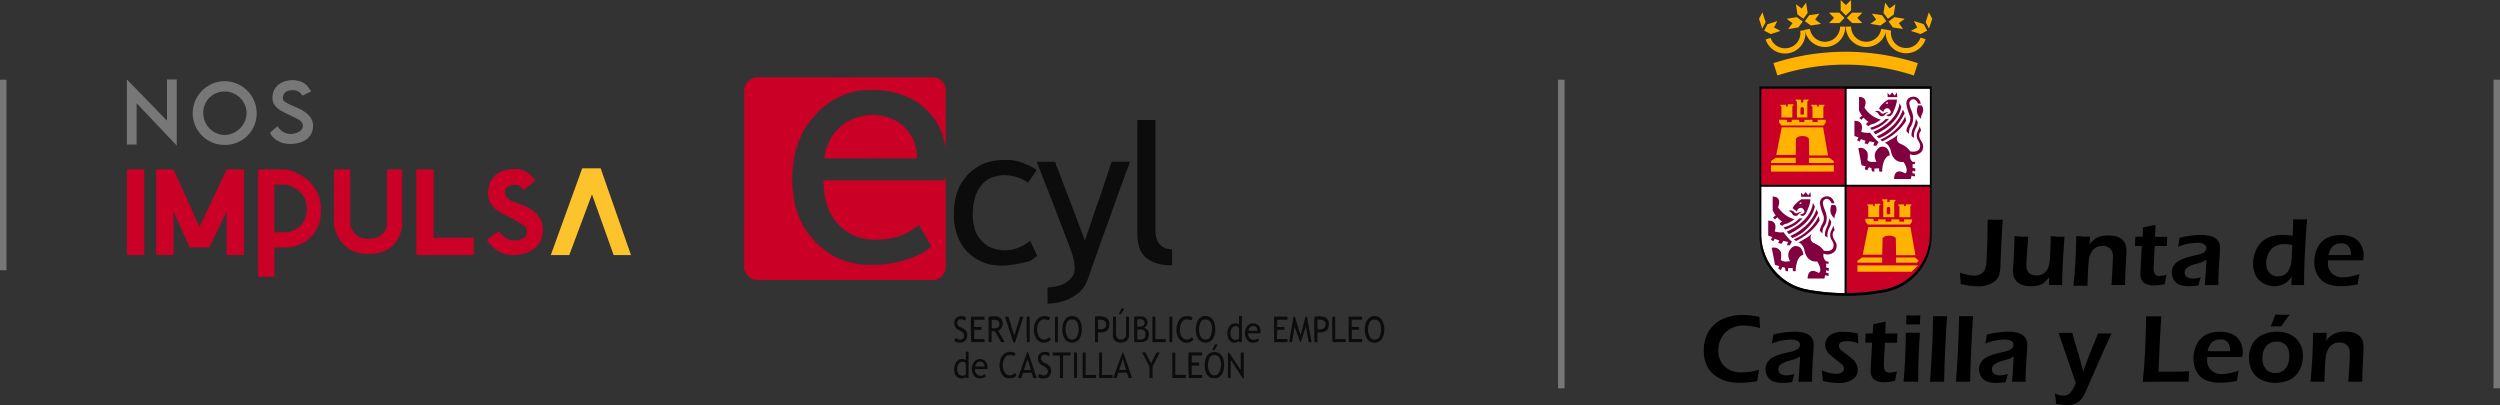 <svg id="Capa_1" data-name="Capa 1" xmlns="http://www.w3.org/2000/svg" viewBox="0 0 1154.5 187.11"><rect x="0" y="0" width="1154.5" height="187.11" fill="#333333" stroke="none"/><defs><style>.cls-1{fill:#ca0026;}.cls-2{fill:#fff;}.cls-3{fill:#81003f;}.cls-4{fill:#ffb300;}.cls-5{fill:#777;}.cls-6{fill:#fdc32d;}.cls-7{fill:none;stroke:#777;stroke-miterlimit:10;stroke-width:3px;}.cls-8{fill:#0d0c0c;}</style></defs><title>logos-sub-jcyl</title><rect class="cls-1" x="813.34" y="40.96" width="38.55" height="44.4"/><rect class="cls-2" x="852.69" y="40.96" width="38.55" height="44.4"/><path class="cls-1" d="M526.2,42.68V91.8a93.28,93.28,0,0,0,17.31-1.67,25.81,25.81,0,0,0,21-25.37V42.68" transform="translate(326.76 43.48)"/><path class="cls-2" d="M525.13,91.86V42.68H486.58V64.77a26,26,0,0,0,21.05,25.44,99.24,99.24,0,0,0,17.5,1.68" transform="translate(326.76 43.48)"/><path class="cls-3" d="M499.06,77.21h0a7.48,7.48,0,0,0,.85-.08s-2-3,.16-5.53c0,0,1.54-2.68,4.54-.77A5.49,5.49,0,0,1,506,74.24s-1.76.07-2.79,3a15.54,15.54,0,0,0-.72,4.52h-1.2a3.54,3.54,0,0,1-.18-1.54,7,7,0,0,1-2.05.08s-.35,1.14.05,1.54l-1.27-.19a4.34,4.34,0,0,1-.24-1.54,2.26,2.26,0,0,1-1.15-.32,2.77,2.77,0,0,0-.69,1.46l-1.27-.58s.16-1,.5-1.28a9.38,9.38,0,0,1-2.07-.61l-.27-1.49L491.43,71a3.42,3.42,0,0,1,4.28,2.18,10.81,10.81,0,0,1-.08,3.22s.16.77,2.1.93a12.33,12.33,0,0,1,1.33-.11" transform="translate(326.76 43.48)"/><path class="cls-3" d="M498.57,69.32a2.61,2.61,0,0,1,.51-1.07,13.54,13.54,0,0,1-2.24-.53l-.95,1.41-1.47-.42.51-1.15-2.18-.77-.56,1.14L491,67.24l.72-1.22-1.92-.69V58.42s3.46-.32,3.35,3a7.89,7.89,0,0,1-.34,2s2.92.77,4,.27c0,0,2.74,3.72,4,4.41a6.31,6.31,0,0,0-.8,1.28c-.05.1-.1.24-.16.4h-1.35a2.35,2.35,0,0,0,.13-.48" transform="translate(326.76 43.48)"/><path class="cls-3" d="M500.28,61.48a17.18,17.18,0,0,1-2.58,1.06l-.8-1s4.92-1.33,7.15-4.07l1.6-.19a15,15,0,0,1-5.37,4.23" transform="translate(326.76 43.48)"/><path class="cls-3" d="M504.67,61.48c2.76-2.07,5.76-5.27,6.67-9.55l-.91-1.8s-.1,6.32-8.29,11.35a29.35,29.35,0,0,1-3.78,2l1,1.14a30.16,30.16,0,0,0,5.27-3.11" transform="translate(326.76 43.48)"/><path class="cls-3" d="M506.29,61.48h0a24.76,24.76,0,0,1-6.28,4l.93,1a19.6,19.6,0,0,0,7.31-4.92,24.84,24.84,0,0,0,4.6-6.7l-.77-1.65s-1.11,4.31-5.79,8.35" transform="translate(326.76 43.48)"/><path class="cls-3" d="M509.61,61.48a23.16,23.16,0,0,1-8,5.58l1,.77a28.06,28.06,0,0,0,8.61-6.35,20.22,20.22,0,0,0,2.34-3.16l-.42-2.08a19.58,19.58,0,0,1-3.54,5.24" transform="translate(326.76 43.48)"/><path class="cls-3" d="M516.82,56.85c-.22-2.5-1.25-4-1.47-5.05-.1-.46-.58-1.79-.05-2.56,1-1.41,2.69-1.27,3.78,1.15h1.27s-.48-3.11-3.32-3.22c0,0-3.51-.08-3.35,3.46a27.48,27.48,0,0,0,1.41,4.89,4.5,4.5,0,0,1-.11,4,16,16,0,0,0-.9,1.83,4.48,4.48,0,0,0-.4,1.79l1.22,1.22a5.69,5.69,0,0,1,.51-3,6.7,6.7,0,0,0,1.41-4.54" transform="translate(326.76 43.48)"/><path class="cls-3" d="M517.29,66.26,516,65.41a7,7,0,0,1,.72-3.64,2.54,2.54,0,0,1,.1-.32,10.24,10.24,0,0,0,1.07-4.09l1,1.46a5.33,5.33,0,0,1-.74,2.66c-.59,1-1.36,3.43-.83,4.78" transform="translate(326.76 43.48)"/><path class="cls-3" d="M517.1,77.29h0a4.3,4.3,0,0,0,.59,0v1a3.09,3.09,0,0,1-1.15-.08,13.1,13.1,0,0,1,0,1.83,11.32,11.32,0,0,0,1.28.27l-.08,1.35a3.8,3.8,0,0,1-1.2-.42l-.08,1.14a2.62,2.62,0,0,0,1.15.24l.08,1.3s-1.23-.08-1.54-.42l-.43,1.65H508s-.19-5.72,5.16-2.58c0,0,2-.85-.72-5.27l-.82,0c-2.42-.08-4.42-1.73-5.08-5.19a6.5,6.5,0,0,0-1.33-2.71,3.3,3.3,0,0,0-1.46-.93s5-2.5,6.16-4.07c0,0-1.59,2.58.59,4.18a18,18,0,0,1,1.65.82,8.19,8.19,0,0,1,3.32,2.9s4.79,1.09,4.52-2.9a5.45,5.45,0,0,0-1-2.21,4.37,4.37,0,0,1-.08-4.2s.4-.77.69-1.51a4.63,4.63,0,0,0,.19-.91l.29.91.4,1.27a2.94,2.94,0,0,0-.83,2.82C519.89,67,521,68,521.36,69.4a4.56,4.56,0,0,1-.56,2.89,4.63,4.63,0,0,1-5.45,1.36,3.56,3.56,0,0,0,1.14,3.46c-.08,0,.27.13.61.18" transform="translate(326.76 43.48)"/><path class="cls-3" d="M519,51.18l1.54,0s1.84,1.28,0,4.84a2.42,2.42,0,0,0,0,1.36s-3.25-1.89-1.52-6.23" transform="translate(326.76 43.48)"/><path class="cls-3" d="M501.92,57.78s-2.66,2-4.25,2.18a3.27,3.27,0,0,0-1.36.85l-1.14-.69a1.33,1.33,0,0,1,1.14-1.22s-2-1.41-2.15-2a1.91,1.91,0,0,0-1.14,1l-1-.85a3.68,3.68,0,0,1,1.27-1,9.9,9.9,0,0,1-1.43-2.5V47.33s4.54-.45,2.47,4.92a13.56,13.56,0,0,0,7.55,5.53" transform="translate(326.76 43.48)"/><path class="cls-3" d="M505.41,54.43s-.19-.45-2,.43c0,0-.59.58-1.55-.27a2,2,0,0,0-2.73-.61,2.41,2.41,0,0,1,1.72,1.22,1.72,1.72,0,0,0,2.66.62s1-1.31,1.89-1.39" transform="translate(326.76 43.48)"/><path class="cls-3" d="M505.19,50.65h-1.14l1.17-1.09c-.08.06-.37.43-.08,1.09m4.1-2.12h-4.1s-3.19,1.91-4.09,4.17l2.07,1.54a1.78,1.78,0,0,1,2.32-1.65s3.05,2.24-1,3c0,0,1.52,1.81,2.9-.69C507.27,54.93,509.45,50.71,509.24,48.53Z" transform="translate(326.76 43.48)"/><polyline class="cls-3" points="831.77 90.89 831.7 88.93 832.73 90.02 833.88 88.71 835.04 90.2 836.06 88.71 836.24 90.89"/><path class="cls-3" d="M539,31.24h0c.26,0,.53,0,.85,0,0,0-2-3,.19-5.53,0,0,1.54-2.71,4.54-.77a5.36,5.36,0,0,1,1.36,3.35s-1.78.08-2.79,3a13.67,13.67,0,0,0-.72,4.52H541.2A3.66,3.66,0,0,1,541,34.2a7.22,7.22,0,0,1-2.08.08s-.32,1.14.08,1.54l-1.27-.19a5.09,5.09,0,0,1-.27-1.54,1.91,1.91,0,0,1-1.09-.35,2.73,2.73,0,0,0-.72,1.49l-1.27-.58a3.15,3.15,0,0,1,.5-1.31,9,9,0,0,1-2-.58l-.26-1.49-1.2-6.3a3.43,3.43,0,0,1,4.26,2.18,10.47,10.47,0,0,1-.06,3.22s.16.79,2.1.93c.4-.06.83,0,1.28-.06" transform="translate(326.76 43.48)"/><path class="cls-3" d="M538.45,23.33a2.7,2.7,0,0,1,.48-1.07,14.55,14.55,0,0,1-2.23-.5l-1,1.35-1.46-.42.5-1.14-2.15-.78L532,21.92l-1.19-.69.72-1.23-1.92-.69,0-7s3.57-.33,3.49,3.13v.06a7.61,7.61,0,0,1-.35,1.94s3,.77,4,.27c0,0,2.77,3.72,4.06,4.41a6.09,6.09,0,0,0-.78,1.28v0c0,.11-.11.27-.16.4H538.4s.06-.19.11-.4" transform="translate(326.76 43.48)"/><path class="cls-3" d="M540.24,15.46a16.33,16.33,0,0,1-2.61,1.06l-.77-1s4.92-1.3,7.1-4l1.65-.18a16.69,16.69,0,0,1-5.37,4.2" transform="translate(326.76 43.48)"/><path class="cls-3" d="M544.63,15.46c2.73-2.08,5.76-5.27,6.64-9.55l-.85-1.8s-.11,6.3-8.32,11.35a27.23,27.23,0,0,1-3.75,1.94l1,1.14a33.26,33.26,0,0,0,5.27-3.08" transform="translate(326.76 43.48)"/><path class="cls-3" d="M546.25,15.46h0a25.46,25.46,0,0,1-6.3,4l.95.93a19.57,19.57,0,0,0,7.31-4.89,25.4,25.4,0,0,0,4.6-6.7L552,7.11a18.21,18.21,0,0,1-5.77,8.35" transform="translate(326.76 43.48)"/><path class="cls-3" d="M549.54,15.46a23.13,23.13,0,0,1-8,5.55l1,.78a28,28,0,0,0,8.61-6.36,20.37,20.37,0,0,0,2.34-3.16l-.43-2.08a17.36,17.36,0,0,1-3.51,5.27" transform="translate(326.76 43.48)"/><path class="cls-3" d="M556.78,10.88c-.22-2.53-1.25-4-1.49-5.05-.08-.45-.59-1.78-.06-2.58C556.24,1.89,558,2,559,4.39h1.27s-.5-3.08-3.32-3.22c0,0-3.54-.07-3.35,3.46a26.29,26.29,0,0,0,1.41,4.89,4.5,4.5,0,0,1-.11,4s-.5.86-.93,1.84a4.51,4.51,0,0,0-.35,1.78l1.2,1.22a5.92,5.92,0,0,1,.53-3,7.3,7.3,0,0,0,1.39-4.52" transform="translate(326.76 43.48)"/><path class="cls-3" d="M557.25,20.24,556,19.39a7.31,7.31,0,0,1,.69-3.67l.16-.29c.32-.77,1.2-2.84,1.06-4.09l.93,1.49a5.15,5.15,0,0,1-.72,2.65c-.61,1-1.38,3.41-.85,4.76" transform="translate(326.76 43.48)"/><path class="cls-3" d="M557,31.22h0a1.86,1.86,0,0,0,.56,0v1.08a2.75,2.75,0,0,1-1.09-.08,12.88,12.88,0,0,1,0,1.81,11.06,11.06,0,0,0,1.27.27l-.08,1.41a3.61,3.61,0,0,1-1.19-.43l-.08,1.15a2.41,2.41,0,0,0,1.14.26l.05,1.28s-1.19-.08-1.51-.43l-.43,1.65h-7.72s-.19-5.72,5.13-2.58c0,0,2-.85-.69-5.26a5.74,5.74,0,0,1-.83,0c-2.43-.08-4.46-1.7-5.1-5.18a6.43,6.43,0,0,0-1.37-2.72v0a2.77,2.77,0,0,0-1.47-.93s5.08-2.5,6.23-4c0,0-1.66,2.58.56,4.17a18.54,18.54,0,0,1,1.69.82,8.68,8.68,0,0,1,3.31,2.9s4.84,1.09,4.57-2.9v0a5.22,5.22,0,0,0-1-2.2,4.38,4.38,0,0,1-.08-4.2,13.26,13.26,0,0,0,.66-1.52,3.25,3.25,0,0,0,.22-.9l.26.9.4,1.28a2.94,2.94,0,0,0-.82,2.84c.24,1.33,1.41,2.34,1.7,3.78a4.34,4.34,0,0,1-.53,2.89,4.69,4.69,0,0,1-5.45,1.36,3.62,3.62,0,0,0,1.09,3.46c-.06,0,.26.05.66.1" transform="translate(326.76 43.48)"/><path class="cls-3" d="M558.9,5.19l1.6,0s1.91,1.27,0,4.81a2.3,2.3,0,0,0,0,1.41S557.25,9.5,559,5.19" transform="translate(326.76 43.48)"/><path class="cls-3" d="M541.8,11.76s-2.66,2-4.28,2.16a3.15,3.15,0,0,0-1.33.85l-1.14-.69a1.31,1.31,0,0,1,1.14-1.2s-2-1.41-2.18-2a1.79,1.79,0,0,0-1.09,1l-1-.85a3.53,3.53,0,0,1,1.28-1,10.65,10.65,0,0,1-1.46-2.52V1.31s4.54-.45,2.5,4.92a13.15,13.15,0,0,0,7.52,5.53" transform="translate(326.76 43.48)"/><path class="cls-3" d="M545.32,8.41s-.16-.42-2,.43c0,0-.59.61-1.54-.27A2,2,0,0,0,539.07,8a2.34,2.34,0,0,1,1.7,1.22,1.71,1.71,0,0,0,2.66.58s1-1.3,1.89-1.38" transform="translate(326.76 43.48)"/><path class="cls-3" d="M545.07,4.39h-1.14l1.2-1.09c-.08.06-.35.43,0,1.09m4.12-1.86h-4.1S541.91,4.45,541,6.7l2,1.55a1.78,1.78,0,0,1,2.31-1.65s3.06,2.23-1,3c0,0,1.54,1.81,2.93-.69C547.23,8.94,549.33,4.68,549.2,2.53Z" transform="translate(326.76 43.48)"/><polyline class="cls-3" points="871.74 44.87 871.65 42.88 872.69 43.99 873.78 42.69 874.98 44.18 875.99 42.69 876.2 44.87"/><path class="cls-4" d="M536,56.77h5.05V51.51l.54-.4v-.46H539v1.07h-.8v-.8H535.5v.27l.51.4m3.24,2.25a.81.81,0,0,0-1-.82.83.83,0,0,0-.57.81V55.7h1.59V53.84Zm-4.57,3.73h3.75v1.06h2.12v-.8H544v1.06h2.66V57.83h3.72v1.06h2.13V57.83h3.72v1.05l-1,1.34h-19.5l-1.06-1.41V57.57Zm7.71-9h2.42v1.25l1.06,0v-1h2.66v.49l-.53.39v7.1h-5.06V49.44l-.53-.41v-.5Zm3.75,4.25a.74.74,0,0,0-.8-.77.79.79,0,0,0-.8.77v2.66h1.6Zm4.25,4h5.05V51.58l.53-.4v-.26h-2.66v.8h-.79v-.8l-2.66,0v.47l.53.39Zm3.19-2.53a.77.77,0,0,0-.8-.8.81.81,0,0,0-.8.8V56h1.6Zm-4.73,20.07h8.94l-2.32-13H536l-2.54,12.76h9l.16-7.3c0-.8,1.36-1.47,3.06-1.47s3.06.67,3.06,1.47Zm-15.78,1.07h9.34v2.39H531v-.86Zm24.58,0h-8.86v2.39h9.68l.79-.94Zm-17.9-8.85a1.07,1.07,0,0,0-1.22-1.11,1.1,1.1,0,0,0-.9,1.13V69h2.12Zm13.56.29a1.12,1.12,0,0,0-1.06-1.15,1.17,1.17,0,0,0-1.06,1.15l0,2.44h2.1V66.82ZM556,82l3-2.92H531V82Z" transform="translate(326.76 43.48)"/><path class="cls-4" d="M495.89,10.77h5.05V5.57l.53-.43V4.66h-2.66V5.72H498v-.8h-2.66v.3l.56.4m3.19,2.49a.83.83,0,0,0-.81-.85.85.85,0,0,0-.81.85V10h1.6V8.11Zm-4.28,3.73h3.73V12.9h2.12V11.84h3.46V12.9h2.39V11.84h3.72V12.9h2.4V11.84h3.72v1.29l-1,1.36H495.86l-1-1.44Zm7.66-9.31h2.45V3.86H506V2.53l2.39,0V3l-.53.39v7.34h-4.79V3.43L502.53,3V2.53Zm3.8,4.25a.81.81,0,0,0-1-.78.83.83,0,0,0-.58.8V9.44h1.6V6.78Zm4,4.26h5V5.7l.54-.43V4.92h-2.66v.8h-.8v-.8l-2.66,0v.49l.53.4Zm3.44-2.93a.83.83,0,0,0-.81-.85.86.86,0,0,0-.82.85V10h1.6V8.11Zm-5,20.21h8.7l-2.25-13H496.05l-2.54,12.76h9l.11-7.26c0-.8,1.38-1.47,3-1.47s3,.67,3,1.47Zm-15.51,1.06h9.31v2.4H491.1v-.87Zm24.76,0h-9.33v2.4h11.43v-.89Zm-18.37-8.82a1.13,1.13,0,0,0-1.09-1.15,1.11,1.11,0,0,0-1,1.15V23l2.13,0V20.56Zm13.8,0a1.19,1.19,0,0,0-2.37,0V23h2.39ZM491.1,32.84h29v2.92h-29Z" transform="translate(326.76 43.48)"/><path d="M543.35,90.21h0a96.67,96.67,0,0,1-17.42,1.68V42.68h38.55V64.77a26,26,0,0,1-21.13,25.44M486.58,64.77V42.68h38.55V91.89a93.87,93.87,0,0,1-17.5-1.7A25.91,25.91,0,0,1,486.58,64.77ZM525.13-2.52v44.4H486.58V-2.52Zm39.35,0v44.4H525.93V-2.52Zm-78.7-1.06v69a26.48,26.48,0,0,0,21.45,26,96.44,96.44,0,0,0,18.28,1.73,93.75,93.75,0,0,0,18.23-1.73v0a26.52,26.52,0,0,0,21.54-26.06v-69Z" transform="translate(326.76 43.48)"/><path class="cls-4" d="M525.54-13.63a101,101,0,0,0-31.48,5l-1.84-5.69a108.29,108.29,0,0,1,66.68,0l-1.83,5.69a101.43,101.43,0,0,0-31.53-5" transform="translate(326.76 43.48)"/><path class="cls-4" d="M562.49-25.38a9.4,9.4,0,0,1-9,6.49,9.41,9.41,0,0,1-9.41-9.41,9.09,9.09,0,0,1,.11-1.47l2.34.4a6.4,6.4,0,0,0-.06,1.07,7,7,0,0,0,7,7,7,7,0,0,0,6.67-4.83l2.31.74" transform="translate(326.76 43.48)"/><path class="cls-4" d="M544.38-29.77a9.43,9.43,0,0,1-9.3,8,9.45,9.45,0,0,1-9.44-9.43h2.42v0a7,7,0,0,0,7,7A7,7,0,0,0,542-30.14l2.4.39" transform="translate(326.76 43.48)"/><path class="cls-4" d="M506.71-29.77a9.43,9.43,0,0,0,9.28,8,9.43,9.43,0,0,0,9.43-9.43H523v0a7,7,0,0,1-7,7,7,7,0,0,1-6.94-5.92l-2.34.37" transform="translate(326.76 43.48)"/><path class="cls-4" d="M488.61-25.25a9.38,9.38,0,0,0,8.93,6.48A9.41,9.41,0,0,0,507-28.18a11.91,11.91,0,0,0-.08-1.46h0l-2.34.4a7.68,7.68,0,0,1,.08,1.06,7,7,0,0,1-7,7A7.06,7.06,0,0,1,490.89-26" transform="translate(326.76 43.48)"/><polyline class="cls-4" points="852.87 8.27 855.24 5.86 860.03 5.86 857.68 8.27 860.03 10.65 855.35 10.65"/><polyline class="cls-4" points="890.8 13.21 889.28 10.23 890.74 5.68 892.29 8.66"/><polyline class="cls-4" points="889.95 14.16 888.4 11.19 883.86 9.7 885.4 12.7 882.42 14.27 886.94 15.73"/><polyline class="cls-4" points="871.1 9.78 868.41 11.77 863.71 11.03 866.42 9.03 864.45 6.29 869.16 7.04"/><polyline class="cls-4" points="872.16 9.94 874.85 7.92 879.58 8.69 876.89 10.68 878.83 13.42 874.1 12.65"/><polyline class="cls-4" points="871.82 8.66 869.79 5.95 870.57 1.22 872.56 3.93 875.3 1.96 874.53 6.69"/><polyline class="cls-4" points="852.41 7.17 850.03 4.79 850.03 0 852.41 2.38 854.82 0 854.82 4.8"/><polyline class="cls-4" points="851.79 8.27 849.41 5.86 844.62 5.86 846.98 8.27 844.62 10.65 849.5 10.65"/><polyline class="cls-4" points="813.8 13.21 815.37 10.23 813.91 5.68 812.31 8.66"/><polyline class="cls-4" points="814.71 14.16 816.22 11.19 820.74 9.7 819.25 12.7 822.23 14.27 817.71 15.73"/><polyline class="cls-4" points="833.5 9.78 836.24 11.77 840.95 11.03 838.24 9.03 840.2 6.29 835.5 7.04"/><polyline class="cls-4" points="832.49 9.94 829.75 7.92 825.05 8.69 827.76 10.68 825.79 13.42 830.5 12.65"/><polyline class="cls-4" points="832.81 8.66 834.78 5.95 834.06 1.22 832.04 3.93 829.36 1.96 830.07 6.69"/><path d="M485.6,127.25a52.33,52.33,0,0,0-.85,5.27,49.75,49.75,0,0,1-8.16.77c-4.49,0-8.24-1.06-11.19-3.27-3.59-2.61-5.35-6.49-5.35-11.62a16.81,16.81,0,0,1,2.32-8.91,14.47,14.47,0,0,1,7.44-6.06,21.63,21.63,0,0,1,8.08-1.46,40.85,40.85,0,0,1,7.85.85c.05,1.25.16,3,.29,5.19a31.2,31.2,0,0,0-7.31-1.15,11.79,11.79,0,0,0-9,3.54,11.27,11.27,0,0,0-2.92,8,9.55,9.55,0,0,0,3.4,7.82,11.06,11.06,0,0,0,7.21,2.28,27.53,27.53,0,0,0,8.21-1.25" transform="translate(326.76 43.48)"/><path d="M491.48,115.18c.18-1,.4-2.39.69-4.18a42.12,42.12,0,0,1,9.65-1.3c3,0,5.27.51,6.75,1.49a5,5,0,0,1,2.21,4.47c0,1.19-.08,3.27-.32,6.22-.24,3.35-.4,7-.42,10.93h-6.28c.21-2.08.43-5.48.69-10.16l.08-1.54c-.77.48-1.33.77-1.75,1s-1.54.51-3.33,1a10.75,10.75,0,0,0-3.8,1.68,2.72,2.72,0,0,0-1.14,2.28,2.41,2.41,0,0,0,1,2.05,4.8,4.8,0,0,0,2.82.74,11.78,11.78,0,0,0,3.59-.66c-.3.9-.69,2.15-1.07,3.75a25.84,25.84,0,0,1-4.22.4c-2.9,0-4.95-.59-6.22-1.78a5.49,5.49,0,0,1-1.36-2.05,7.4,7.4,0,0,1-.51-2.58,6,6,0,0,1,3-5.1c1.44-1,4.1-1.92,8-2.74a9.2,9.2,0,0,0,4-1.47,2.48,2.48,0,0,0,.93-1.8,2,2,0,0,0-1-1.84,6.09,6.09,0,0,0-3-.66,22.74,22.74,0,0,0-8.93,1.86" transform="translate(326.76 43.48)"/><path d="M515,132.41c0-.45-.1-1.27-.21-2.55-.08-.77-.18-1.54-.26-2.34a17.85,17.85,0,0,0,6.43,1.6,5.41,5.41,0,0,0,2.82-.62,2,2,0,0,0,1-1.8,3.09,3.09,0,0,0-1.25-2.18c-.19-.16-1.09-.85-2.74-2.16-1.22-1-2.1-1.7-2.66-2.23a6.27,6.27,0,0,1-2-4.47,5.17,5.17,0,0,1,.67-2.55,5.48,5.48,0,0,1,1.75-1.94,10.92,10.92,0,0,1,6-1.41,38.45,38.45,0,0,1,6.65.72l0,.66c.06,1.17.16,2.48.24,4a13.15,13.15,0,0,0-5-1.09c-2.68,0-4,.75-4,2.21a2.75,2.75,0,0,0,1.17,2.07c.29.24,1.17.94,2.58,2,1.2.9,2.07,1.65,2.66,2.15a6.6,6.6,0,0,1,2.31,4.79,5.08,5.08,0,0,1-2.52,4.54,11.34,11.34,0,0,1-6.28,1.57,36.16,36.16,0,0,1-7.26-.93" transform="translate(326.76 43.48)"/><path d="M549.24,127.93c-.21,1-.45,2.21-.73,3.68l-.11.76a23.55,23.55,0,0,1-4.94.66,7.6,7.6,0,0,1-4.83-1.29,5,5,0,0,1-1.52-4c0-.42.08-2.52.31-6.36.16-2.86.27-5,.35-6.61h-3.18c.08-1,.16-2.18.18-3.52l0-.74h3.31c0-1,.16-2.41.23-4.28l1-.21c1.57-.31,3.2-.68,4.75-1-.08,2-.16,3.81-.19,5.51h5.6c-.08,2-.16,3.47-.16,4.26H543.7l-.05,1.23-.21,3.36c-.16,3.21-.24,5.12-.24,5.7a4.82,4.82,0,0,0,.53,2.55,2.51,2.51,0,0,0,2.18,1,17.07,17.07,0,0,0,3.33-.61" transform="translate(326.76 43.48)"/><path d="M553.5,106.38c0-1.64.08-2.79.08-3.45v-.77c1.44,0,2.58.08,3.46.08s1.91,0,3-.08c-.06.4-.08,1.06-.11,2s-.05,1.71-.08,2.18c-1.33,0-2.34,0-3.06,0s-1.83,0-3.32,0m-1.2,26.43c.59-5.55,1-13.09,1.09-22.6h6.53c-.5,6.13-.82,13.64-.85,22.6H552.3Z" transform="translate(326.76 43.48)"/><path d="M564.51,132.81c.32-3.81.59-8.59.91-14.41s.42-11.09.5-15.85c1.6,0,2.71,0,3.4,0s1.71,0,3.09,0c-.29,3.85-.56,8.72-.85,14.54s-.45,11.06-.53,15.72h-6.55" transform="translate(326.76 43.48)"/><path d="M576.53,132.81c.29-3.81.58-8.59.9-14.41s.43-11.09.51-15.85c1.57,0,2.71,0,3.4,0s1.7,0,3.06,0c-.27,3.85-.56,8.72-.83,14.54s-.45,11.06-.53,15.72h-6.6" transform="translate(326.76 43.48)"/><path d="M590.09,115.18c.18-1,.4-2.39.69-4.18a42.15,42.15,0,0,1,9.68-1.3c3,0,5.23.51,6.72,1.49a5,5,0,0,1,2.24,4.47c0,1.19-.11,3.27-.32,6.22-.27,3.35-.43,7-.45,10.93h-6.28c.21-2.08.45-5.48.69-10.16l.08-1.54a16.54,16.54,0,0,1-1.75,1c-.43.19-1.54.51-3.33,1a11,11,0,0,0-3.8,1.68,2.72,2.72,0,0,0-1.14,2.28,2.41,2.41,0,0,0,1,2.05,4.78,4.78,0,0,0,2.82.74,11.78,11.78,0,0,0,3.59-.66c-.3.9-.69,2.15-1.07,3.75a25.64,25.64,0,0,1-4.22.4c-2.85,0-5-.59-6.22-1.78a6,6,0,0,1-1.36-2.05,7.4,7.4,0,0,1-.51-2.58,6,6,0,0,1,3-5.1c1.44-1,4.1-1.92,8-2.74a9.43,9.43,0,0,0,4-1.47,2.53,2.53,0,0,0,.91-1.8,2,2,0,0,0-1-1.84,6,6,0,0,0-3-.66,22.94,22.94,0,0,0-9,1.86" transform="translate(326.76 43.48)"/><path d="M622.79,143c-.24-2.15-.45-3.75-.66-4.78a9.38,9.38,0,0,0,4,1,4.62,4.62,0,0,0,2.1-.45,5.12,5.12,0,0,0,1.6-1.54,16.43,16.43,0,0,0,2-3.86l-.48-1.41c-2.55-7.52-4.83-14.11-6.83-19.86l-.66-1.86h6.4c.32,1.52,1,3.83,2,7.05,1.57,5.21,2.56,8.8,3,10.82.71-2.15,2.1-5.85,4.22-11.11l2.66-6.5h6.25c-.48.91-1.73,3.68-3.75,8.14-2.39,5.32-4.94,11.17-7.71,17.52a27.47,27.47,0,0,1-1.83,3.75,9.88,9.88,0,0,1-1.84,2.05,9.38,9.38,0,0,1-5.85,1.7,23.44,23.44,0,0,1-4.57-.64" transform="translate(326.76 43.48)"/><path d="M662.78,132.86q1.4-13.44,1.51-30.26c1.6,0,2.79,0,3.56,0s1.92,0,3.49,0c-.67,9.6-1,18.11-1.28,25.55,2.29,0,4.15,0,5.58,0,3.54,0,6.41,0,8.59-.16-.16,1.49-.24,2.84-.29,4.09l-.05.7H673.81c-2.9.05-6.54.05-11,.05" transform="translate(326.76 43.48)"/><path d="M692.63,118.71h10.45a9,9,0,0,0-.24-2.39,4,4,0,0,0-4.33-3.06c-3.16,0-5.08,1.84-5.77,5.45m14.33,9c-.21.9-.48,2.45-.82,4.71a39.24,39.24,0,0,1-7.42.85,16.75,16.75,0,0,1-7-1.23,9,9,0,0,1-4.44-4.41,12.5,12.5,0,0,1-1.19-5.56,14.11,14.11,0,0,1,1.75-7c2-3.56,5.5-5.34,10.42-5.34,3.72,0,6.49,1,8.27,3a9.35,9.35,0,0,1,2.29,6.48,10.6,10.6,0,0,1-.22,2.18H692.5c0,.51,0,1,0,1.33a6.21,6.21,0,0,0,1.81,4.71,7.06,7.06,0,0,0,5.16,1.83A27,27,0,0,0,707.07,127.7Z" transform="translate(326.76 43.48)"/><path d="M721.91,107.21c1.35-3.46,2.07-5.27,2.1-5.4,1.3,0,2.34.08,3.21.08s2,0,3.46-.08c-1,1.25-2.34,3.06-4,5.4-.83,0-1.6,0-2.32,0s-1.54,0-2.41,0m2.68,7.07a6,6,0,0,0-5.24,2.53,8.72,8.72,0,0,0-1.35,5,7.39,7.39,0,0,0,1.54,5.1,5.48,5.48,0,0,0,4.28,1.84,5.83,5.83,0,0,0,5.48-3,10,10,0,0,0,1.09-4.92,7.23,7.23,0,0,0-1.52-4.94A6,6,0,0,0,724.59,114.28Zm-.05-4.57c4.06,0,7.26,1.22,9.49,3.67a10.91,10.91,0,0,1,2.66,7.6,14,14,0,0,1-1.33,6c-2.05,4.2-5.93,6.33-11.59,6.33a14.32,14.32,0,0,1-6-1.3,9.41,9.41,0,0,1-4.66-4.42,12.9,12.9,0,0,1-1.32-6,12,12,0,0,1,1.8-6.49,10,10,0,0,1,4.5-4A16,16,0,0,1,724.54,109.71Z" transform="translate(326.76 43.48)"/><path d="M740.2,132.75c.74-7.18,1.17-14.7,1.22-22.54h6.33l-.24,3.77a9.52,9.52,0,0,1,3-3,11.18,11.18,0,0,1,5.77-1.32c5.66,0,8.45,2.39,8.45,7.17,0,.91-.05,2.4-.19,4.52-.26,5.4-.42,9.2-.42,11.44h-6.44c.16-1.84.3-4.23.48-7.16s.22-4.89.22-5.93a5.11,5.11,0,0,0-1-3.45,4.65,4.65,0,0,0-3.8-1.54,5.6,5.6,0,0,0-4.79,2.39,9.51,9.51,0,0,0-1.54,4.47c-.26,2-.48,5.71-.58,11.22H743.6c-.8-.06-2-.06-3.4-.06" transform="translate(326.76 43.48)"/><path d="M578.68,87.69c0-1.72-.21-3.48-.4-5.29a22.13,22.13,0,0,0,6.44,1.41c2.55,0,4.25-.93,5.1-2.74a11.69,11.69,0,0,0,.75-3.35c.1-1.46.26-5,.48-10.82,0-1.86.08-4.84.1-8.9,1.78,0,2.93,0,3.46,0s1.67,0,3.51,0c-.48,6.94-.83,13.82-1.07,20.71a16.57,16.57,0,0,1-.71,5.08,6.08,6.08,0,0,1-2.16,2.81,12.65,12.65,0,0,1-7.71,2.16,48.71,48.71,0,0,1-7.79-1.07" transform="translate(326.76 43.48)"/><path d="M625.36,88.14h-5.85V84.48a15,15,0,0,1-2.68,2.89,10.43,10.43,0,0,1-5.66,1.31c-2.71,0-4.78-.59-6.19-1.78a6.57,6.57,0,0,1-2.16-5.27c0-.66.08-2,.24-4.07.32-5.66.48-9.65.45-12l3.3.27h3.06c-.53,6.86-.83,11.28-.83,13.06q0,4.81,4.66,4.81a5.37,5.37,0,0,0,4.65-2.23,7,7,0,0,0,1.14-2.56,25.34,25.34,0,0,0,.48-4.41q.24-4.07.32-8.94l3.35.27,3,0c-.64,8.19-1.06,15.69-1.11,22.55" transform="translate(326.76 43.48)"/><path d="M630.79,88.09c.77-7.18,1.17-14.71,1.25-22.55a31.57,31.57,0,0,1,3.33.27l3.07,0-.24,3.71a9.94,9.94,0,0,1,2.94-2.94,11.06,11.06,0,0,1,5.7-1.32q8.4,0,8.39,7.1c0,.89-.06,2.36-.19,4.46-.29,5.34-.44,9.09-.44,11.3h-6.31c.16-1.78.29-4.17.45-7.09s.24-4.9.24-5.93a5.11,5.11,0,0,0-1-3.46,4.72,4.72,0,0,0-3.8-1.54,5.59,5.59,0,0,0-4.78,2.34A9.32,9.32,0,0,0,637.84,77c-.27,2-.45,5.72-.59,11.46h-6.57" transform="translate(326.76 43.48)"/><path d="M673.8,83.27c-.21,1-.45,2.18-.74,3.68l-.1.76a22.8,22.8,0,0,1-4.91.6,7.64,7.64,0,0,1-4.86-1.26,5,5,0,0,1-1.52-4c0-.42.1-2.52.31-6.36q.24-4.22.34-6.59h-3.17c.08-1,.16-2.18.18-3.52l0-.73h3.33c.08-1,.19-2.42.24-4.28l1-.21c1.63-.32,3.2-.69,4.75-1-.08,2-.15,3.81-.18,5.52h5.59c-.08,2-.16,3.46-.16,4.25h-5.59l-.08,1.24-.18,3.36c-.18,3.2-.26,5.12-.26,5.69a4.79,4.79,0,0,0,.52,2.55,2.38,2.38,0,0,0,2.18,1,13.15,13.15,0,0,0,3.31-.6" transform="translate(326.76 43.48)"/><path d="M679.1,70.51c.19-1,.4-2.39.69-4.2A44.83,44.83,0,0,1,689.44,65c3,0,5.27.47,6.76,1.48A5,5,0,0,1,698.4,71c0,1.2-.08,3.27-.32,6.22-.24,3.35-.4,7-.42,10.93h-6.28c.22-2.07.43-5.48.69-10.16l.08-1.54a15.45,15.45,0,0,1-1.75,1c-.45.18-1.54.53-3.32,1a10.9,10.9,0,0,0-3.81,1.68,2.72,2.72,0,0,0-1.14,2.28,2.31,2.31,0,0,0,1,2,4.8,4.8,0,0,0,2.82.75,12.5,12.5,0,0,0,3.59-.61c-.29.9-.69,2.15-1.06,3.75a26,26,0,0,1-4.23.39c-2.9,0-5-.58-6.22-1.78a5.5,5.5,0,0,1-1.36-2.07,7.26,7.26,0,0,1-.5-2.58,6,6,0,0,1,3-5.1c1.44-1,4.1-1.92,8-2.77,2.07-.42,3.43-.9,4-1.43a2.52,2.52,0,0,0,.93-1.81,2,2,0,0,0-1-1.84,5.88,5.88,0,0,0-3-.66,22.65,22.65,0,0,0-8.93,1.83" transform="translate(326.76 43.48)"/><path d="M731.8,69.69a13.46,13.46,0,0,0-3.33-.47c-2.92,0-5.16.9-6.64,2.73a7.38,7.38,0,0,0-1.49,2.77,9.33,9.33,0,0,0-.56,3.24,6.6,6.6,0,0,0,1.3,4.26,5,5,0,0,0,4.15,1.91,5.35,5.35,0,0,0,5-3,11.1,11.1,0,0,0,1.14-3.64c.16-1.33.27-3.94.43-7.77m5.45,18.45h-5.88l.21-3.86a15.21,15.21,0,0,1-2.71,2.8,10.13,10.13,0,0,1-12.57-1.39,10.37,10.37,0,0,1-2.56-7.36A14.71,14.71,0,0,1,715.58,71c2.26-4,6.19-6,11.83-6a25.85,25.85,0,0,1,4.6.43c.1-2,.18-4.15.18-6.25,0-.27,0-.74,0-1.33,1.57,0,2.68,0,3.29,0s1.71,0,3.17,0c-.35,4.25-.69,9.41-1,15.42S737.27,84.26,737.25,88.14Z" transform="translate(326.76 43.48)"/><path d="M748.46,74.31h10.43a9.15,9.15,0,0,0-.24-2.41,4.06,4.06,0,0,0-4.34-3c-3.16,0-5,1.81-5.77,5.45m14.28,8.75c-.18.91-.45,2.45-.8,4.71a38.29,38.29,0,0,1-7.44.85,16.87,16.87,0,0,1-6.94-1.22A9.09,9.09,0,0,1,743.2,83a12.59,12.59,0,0,1-1.2-5.55,14.13,14.13,0,0,1,1.76-7.05c2-3.56,5.5-5.34,10.42-5.34,3.72,0,6.49,1,8.27,3a9.37,9.37,0,0,1,2.29,6.49,10.81,10.81,0,0,1-.22,2.18H748.28c0,.5,0,1,0,1.3a6.25,6.25,0,0,0,1.81,4.73,7,7,0,0,0,5.16,1.84A25.43,25.43,0,0,0,762.82,83.06Z" transform="translate(326.76 43.48)"/><path class="cls-5" d="M-192.59,23c-3.37-.05-6.38-1-8.6-3.68a8.38,8.38,0,0,1-.89-1.53l3.5-3A7.24,7.24,0,0,0-197.7,16,6.87,6.87,0,0,0-190.19,18c1.61-.5,3-1.32,3.24-3s-.89-2.7-2.18-3.41c-2.09-1.15-4.28-2.11-6.42-3.18-3.18-1.57-5.81-3.64-5.35-7.63.41-3.56,2.59-5.78,6-6.78,3.9-1.14,8.16-.14,10.23,2.44.49.61,1.58,2.26,1.58,2.26l-4,2s-.32-.45-.71-.93a4.48,4.48,0,0,0-3.49-1.59c-2-.07-4,.35-4.68,2.51-.78,2.32,1.13,3.13,2.74,3.93s3.08,1.32,4.58,2.06c5.26,2.55,7.23,5.74,6.21,10C-183.34,20.56-187.29,23-192.59,23Z" transform="translate(326.76 43.48)"/><path class="cls-1" d="M-90.11,74.32c-4.55-.06-6.83-2-9.34-4a27.59,27.59,0,0,1-2.5-3l5.51-4s1.71,1.87,2.5,2.51a7.92,7.92,0,0,0,7,1.5c2.15-.72,3.14-1.28,3.51-3.51s-1.77-3.55-3.51-4.5c-2.81-1.55-4.63-2.58-7.51-4-4.27-2.12-7.48-5.4-6.86-10.77.55-4.8,2.72-7.9,7.36-9.25,5.25-1.53,9-.5,11,1,.84.63,3.5,3.5,3.5,3.5l-5.51,4.51a15,15,0,0,0-2-2c-1.5-1-6-.17-6.51,2-.5,2,.84,3.92,3,5,2,1,4.48,1.51,6.51,2.5,7.07,3.44,8.87,8.39,7.5,14.1C-77.68,71.11-83,74.37-90.11,74.32Z" transform="translate(326.76 43.48)"/><path class="cls-5" d="M-223.19-6A14.89,14.89,0,0,0-237.77,8.8a14.67,14.67,0,0,0,15,14.64A14.54,14.54,0,0,0-208.23,8.76,14.9,14.9,0,0,0-223.19-6Zm.3,24.89a10.17,10.17,0,0,1-10-10.11,9.75,9.75,0,0,1,10-10A10.13,10.13,0,0,1-212.87,9,10.49,10.49,0,0,1-222.89,18.87Z" transform="translate(326.76 43.48)"/><polygon class="cls-5" points="58.6 36.69 58.6 66.73 63.1 66.73 63.1 47.7 81.63 67.23 81.63 36.69 77.12 36.69 77.12 55.72 58.6 36.69"/><rect class="cls-1" x="58.6" y="78.24" width="8.01" height="39.55"/><polygon class="cls-1" points="72.11 117.8 80.13 117.8 80.13 97.77 87.64 114.29 96.65 114.29 104.66 97.77 104.66 117.8 112.67 117.8 112.67 78.25 104.66 78.25 92.14 104.78 80.13 78.25 72.11 78.25 72.11 117.8"/><path class="cls-1" d="M-194.57,34.77h-13V84.33h7.51V70.81h6s15.52-.48,15.52-17.52C-178.55,37.77-194.57,34.77-194.57,34.77Zm0,29h-5.51v-22h5.51s9.51,2,9.51,11C-185.06,63.33-194.57,63.8-194.57,63.8Z" transform="translate(326.76 43.48)"/><path class="cls-1" d="M-172.54,34.77V60.3s1.5,13.52,16,13.52c15,0,15.52-13.52,15.52-13.52V34.77h-7V60.3s-.5,6.51-8.51,6.51c-7.51,0-8.51-6.51-8.51-6.51V34.77Z" transform="translate(326.76 43.48)"/><polygon class="cls-1" points="192.27 78.25 192.27 117.8 218.81 117.8 218.81 109.79 200.28 109.79 200.28 78.25 192.27 78.25"/><polygon class="cls-6" points="254.35 117.8 262.87 117.8 273.38 89.76 283.39 117.8 291.4 117.8 277.38 77.74 268.87 77.74 254.35 117.8"/><line class="cls-7" x1="1.5" y1="36.81" x2="1.5" y2="124.81"/><line class="cls-7" x1="721" y1="36.81" x2="721" y2="179.31"/><line class="cls-7" x1="1153" y1="36.81" x2="1153" y2="179.31"/><path class="cls-1" d="M16.94-2.7a3.5,3.5,0,0,0,.33-.71,6.1,6.1,0,0,1,5.95-4.4q40.31.06,80.61,0A6.09,6.09,0,0,1,110-1.68c0,8.18,0,16.37,0,24.55v1.4c-.41-1.46-.93-3.07-1.31-4.72a24,24,0,0,0-2.34-5.49,19,19,0,0,0-2.59-3.86,32.57,32.57,0,0,0-2.62-3A32.57,32.57,0,0,0,90.52.57a39.43,39.43,0,0,0-6.74-1.8,48.17,48.17,0,0,0-11.63-.53,28.6,28.6,0,0,0-9,2,38.49,38.49,0,0,0-6.74,3.5,26.69,26.69,0,0,0-4,3.12c-1.32,1.25-2.49,2.64-3.71,4a19.61,19.61,0,0,0-1.6,1.92c-1,1.34-1.92,2.68-2.73,4.1A36.64,36.64,0,0,0,42.47,21c-.51,1.24-.93,2.52-1.36,3.79a38.7,38.7,0,0,0-1.51,7.07,50.86,50.86,0,0,0-.52,7.29c0,2,.23,4.1.41,6.14.1,1.19.26,2.37.47,3.54a39.3,39.3,0,0,0,.93,4,46.62,46.62,0,0,0,1.65,4.6,29.22,29.22,0,0,0,3.66,6.46C47.07,65,48,66.13,48.9,67.2a15.1,15.1,0,0,0,1.75,2c1.33,1.06,2.64,2.15,4,3.23a24.39,24.39,0,0,0,4.64,2.87,31.37,31.37,0,0,0,5.33,2.09,44.43,44.43,0,0,0,7,1.37,4.46,4.46,0,0,0,.63,0c2.51,0,5,.08,7.55-.07A49.82,49.82,0,0,0,88,77.49a53.78,53.78,0,0,0,10.46-3.71,16.44,16.44,0,0,0,4.84-3.54c-1.87-3.24-3.76-6.52-5.68-9.87-.25.18-.46.29-.63.44a23.89,23.89,0,0,1-5,3.29,27,27,0,0,1-7.71,2.57c-1.34.26-2.72.33-4.09.46-.77.07-1.55.12-2.32.12a27.86,27.86,0,0,1-9.32-1.58,21.58,21.58,0,0,1-7.69-5A23.83,23.83,0,0,1,56.71,55a22.83,22.83,0,0,1-1.59-4.14,32,32,0,0,1-1-4.08c-.25-1.52-.34-3.07-.48-4.61-.07-.74-.1-1.48-.16-2.36,3.77,0,7.47,0,11.17,0h44.69l.39-1.7h.17c0,.17,0,.34.06.52q0,20.64,0,41.29a5.9,5.9,0,0,1-6,5.89q-18.95,0-37.88,0c-14.24,0-28.49,0-42.73,0a6.14,6.14,0,0,1-6.1-4.35c0-.13-.21-.21-.33-.31Z" transform="translate(326.76 43.48)"/><path class="cls-8" d="M247.1,131.33a1,1,0,0,0-.09-.24l-4.78-7.49a2,2,0,0,0-.64-.65v8.11h-1.31V119.32c.42-.21.6.08.78.36.69,1,1.38,2,2.05,3.06l2.82,4.27a2.23,2.23,0,0,0,.28.28v-8h1.4V131c0,.12,0,.23,0,.35Z" transform="translate(326.76 43.48)"/><path class="cls-8" d="M116,131.09a3.44,3.44,0,0,1-2-2.69,5.82,5.82,0,0,1,.83-4.64,3.1,3.1,0,0,1,4.1-1.11,1.19,1.19,0,0,0,.33.07v-3.79h1.27v12.13H119.4l-.15-.35-1.33.48A3.86,3.86,0,0,1,116,131.09Zm3.26-4.21c0-.62,0-1.25,0-1.88a1.34,1.34,0,0,0-1.36-1.43,2.15,2.15,0,0,0-2.16,1.31,4.55,4.55,0,0,0-.11,3.82A2.16,2.16,0,0,0,118,130c.89-.17,1.44-.44,1.33-1.44A13.75,13.75,0,0,1,119.3,126.88Z" transform="translate(326.76 43.48)"/><path class="cls-8" d="M174.32,67.3l1-2.83c.46-1.35.92-2.7,1.37-4s.95-2.88,1.43-4.31.88-2.66,1.35-4,1-2.77,1.52-4.18c.78-2.27,1.52-4.56,2.29-6.84.35-1,.72-2.07,1.06-3.11q.9-2.7,1.78-5.41c.16-.48.35-1,.52-1.42H195a12,12,0,0,1-.59,2.08,59.72,59.72,0,0,0-2.28,6.11c-.47,1.29-1,2.56-1.46,3.85-1.28,3.52-2.54,7.06-3.81,10.59-.77,2.16-1.52,4.32-2.31,6.48s-1.69,4.58-2.52,6.88c-1,2.83-2,5.66-3,8.49s-2,5.48-2.93,8.25a23.18,23.18,0,0,1-1.53,3.88,13.36,13.36,0,0,1-4.13,4.61,28.69,28.69,0,0,1-3.59,2.19,22.92,22.92,0,0,1-3.19,1.18,21,21,0,0,1-6.67.88V89.32c1.42-.2,2.84-.34,4.23-.63A12.31,12.31,0,0,0,166.8,86a8.22,8.22,0,0,0,1.64-1.74A6.86,6.86,0,0,0,169.51,80a22.72,22.72,0,0,0-.93-5.41c-.35-1.2-.75-2.36-1.2-3.52-.63-1.64-1.22-3.29-1.84-4.94-.33-.86-.7-1.71-1-2.57-.9-2.33-1.78-4.67-2.68-7-.57-1.5-1.15-3-1.72-4.51L157,44c-.53-1.36-1.09-2.7-1.62-4.06-.91-2.34-1.8-4.67-2.69-7-.21-.55-.4-1.11-.61-1.71h8.36c.19.44.58.79.44,1.36,0,.15.09.34.16.5,1.13,2.38,2,4.87,2.88,7.33.86,2.28,1.75,4.55,2.63,6.83q1.18,3.08,2.36,6.17c.69,1.81,1.37,3.63,2.05,5.44.84,2.23,1.7,4.45,2.53,6.69.22.59.37,1.21.55,1.82Z" transform="translate(326.76 43.48)"/><path class="cls-8" d="M148,40.9A18.58,18.58,0,0,0,139,37.54a14.39,14.39,0,0,0-3.93,0,19.54,19.54,0,0,0-3.88,1,11,11,0,0,0-4.58,3.37A14.18,14.18,0,0,0,123.45,48c-.24,1.11-.54,2.2-.75,3.31a15.05,15.05,0,0,0-.1,1.78c0,.74-.18,1.49-.16,2.23a28.43,28.43,0,0,0,.73,6.11,12.32,12.32,0,0,0,3,5.86,14.38,14.38,0,0,0,3.28,2.85,15,15,0,0,0,5.23,1.74,16.25,16.25,0,0,0,8.37-.82A21,21,0,0,0,148.62,68c.09-.07.2-.12.38-.23l3.28,7a7.84,7.84,0,0,0-1.52,1,7.67,7.67,0,0,1-3.95,1.79c-2.07.55-4.2.88-6.31,1.27a28.25,28.25,0,0,1-7.17.19,19.52,19.52,0,0,1-8.59-2.58,22.19,22.19,0,0,1-6-5,20.64,20.64,0,0,1-3.14-5.49,23.89,23.89,0,0,1-1.27-4.36,19.55,19.55,0,0,1-.57-4.51c.07-1.16,0-2.33,0-3.5a27.75,27.75,0,0,1,.4-3.64,23.76,23.76,0,0,1,1.6-5.93,13.62,13.62,0,0,1,2-3.7c.74-1,1.4-2,2.23-2.9A14,14,0,0,1,122.63,35a22.47,22.47,0,0,1,4.84-2.87,23.55,23.55,0,0,1,6.67-1.6c1.44-.06,2.87-.16,4.3-.17a21.07,21.07,0,0,1,8.58,2,26.79,26.79,0,0,1,2.43,1.13c.86.46,1.67,1,2.55,1.54Z" transform="translate(326.76 43.48)"/><path class="cls-1" d="M54,29.66a18.79,18.79,0,0,1,1.73-6.8c.27-.5.45-1,.7-1.55a15.7,15.7,0,0,1,2.86-4.17,26,26,0,0,1,4.3-3.8A20.85,20.85,0,0,1,68.34,11,30.16,30.16,0,0,1,73,9.87a18.14,18.14,0,0,1,5.09-.15,21.46,21.46,0,0,1,10.78,3.76A19.57,19.57,0,0,1,94,19.06,21,21,0,0,1,96.28,25a19.35,19.35,0,0,1,.41,4.71Z" transform="translate(326.76 43.48)"/><path class="cls-8" d="M198.48,11.94h8.34V62.72a11.48,11.48,0,0,0,.84,4.77,6.52,6.52,0,0,0,4.68,3.9c.69.16,1.4.22,2.16.34V79a19.49,19.49,0,0,1-4.18-.23,20.34,20.34,0,0,1-5-1.42A17,17,0,0,1,203.17,76a8.52,8.52,0,0,1-2.11-2,11.26,11.26,0,0,1-1.95-4.09,27.34,27.34,0,0,1-.64-5.93q0-25.45,0-50.89Z" transform="translate(326.76 43.48)"/><path class="cls-8" d="M271.06,107.43c-.38,2.36-.76,4.71-1.15,7.1h-1.35c.66-3.94,1.31-7.82,2-11.74.46-.23.68,0,.81.42.72,2.41,1.46,4.81,2.19,7.22a1.11,1.11,0,0,0,.38.59c.73-2.74,1.46-5.49,2.21-8.28h.63c.71,3.92,1.43,7.82,2.15,11.78h-1.35c-.41-2.38-.83-4.74-1.25-7.11-.95,2.44-1.57,4.94-2.52,7.36C272.75,112.36,272.09,109.86,271.06,107.43Z" transform="translate(326.76 43.48)"/><path class="cls-8" d="M197,102.68c1.28,0,2.54-.07,3.79,0a2.69,2.69,0,0,1,1.06,5,1.49,1.49,0,0,0-.24.18c.28.14.54.26.79.4a2.45,2.45,0,0,1,1.21,1.5c.72,2.59-.56,4.47-2.83,4.72a33.93,33.93,0,0,1-3.78,0Zm1.44,6v4.46a4.14,4.14,0,0,0,2.34,0,1.64,1.64,0,0,0,1.36-1.37,5.84,5.84,0,0,0,0-1.67,1.54,1.54,0,0,0-1.2-1.3A6.8,6.8,0,0,0,198.41,108.69Zm0-1.19a15.56,15.56,0,0,0,2.3-.28,1.57,1.57,0,0,0,1-1.79A1.44,1.44,0,0,0,200.4,104a4.41,4.41,0,0,0-2,.07Z" transform="translate(326.76 43.48)"/><path class="cls-8" d="M172.81,108.55a7.92,7.92,0,0,1-.75,3.83,4.16,4.16,0,0,1-4.8,2.25,3.72,3.72,0,0,1-2.55-2.08,8.51,8.51,0,0,1-.84-5,6.82,6.82,0,0,1,1.17-3.35,3.85,3.85,0,0,1,4.48-1.58,4.07,4.07,0,0,1,2.51,2.15A7.22,7.22,0,0,1,172.81,108.55Zm-1.39.1a25.51,25.51,0,0,0-.53-2.71,2.66,2.66,0,0,0-2.73-1.92,2.52,2.52,0,0,0-2.41,2,7.78,7.78,0,0,0-.21,4.25,6.62,6.62,0,0,0,.81,2.07,2.12,2.12,0,0,0,2.42.94,2.52,2.52,0,0,0,2-1.75A26.23,26.23,0,0,0,171.42,108.65Z" transform="translate(326.76 43.48)"/><path class="cls-8" d="M234.48,108.6a8.63,8.63,0,0,1-.85,3.9,4.15,4.15,0,0,1-4.69,2.14,3.58,3.58,0,0,1-2.14-1.37,6.16,6.16,0,0,1-1.18-2.87,9.38,9.38,0,0,1,.39-5,5.63,5.63,0,0,1,1.6-2.24,3.85,3.85,0,0,1,3.42-.58,3.91,3.91,0,0,1,2.61,2.15A7.88,7.88,0,0,1,234.48,108.6Zm-1.45,0a8.67,8.67,0,0,0-.66-3,2.64,2.64,0,0,0-2.54-1.55,2.34,2.34,0,0,0-2.32,1.67,9,9,0,0,0-.49,2.17,7,7,0,0,0,.77,4.18,2.42,2.42,0,0,0,3.64.75,2.66,2.66,0,0,0,1.06-1.51C232.72,110.39,232.86,109.47,233,108.57Z" transform="translate(326.76 43.48)"/><path class="cls-8" d="M235,131.15h-2a3.24,3.24,0,0,1-2.14-1.36c-1.77-2.32-1.75-6.78-.06-9.18a4.2,4.2,0,0,1,6.85.45,7.46,7.46,0,0,1,.85,2.91,9.68,9.68,0,0,1-.47,4.34A4,4,0,0,1,235,131.15Zm2.14-6.08a8.31,8.31,0,0,0-.67-3.08,2.64,2.64,0,0,0-2.56-1.49,2.3,2.3,0,0,0-2.26,1.61,8.25,8.25,0,0,0-.51,2.26,7.15,7.15,0,0,0,.79,4.25,2.36,2.36,0,0,0,3.63.68,3.35,3.35,0,0,0,1-1.52A20,20,0,0,0,237.16,125.07Z" transform="translate(326.76 43.48)"/><path class="cls-8" d="M129.78,114.52V102.75a17.32,17.32,0,0,1,3.81-.08,3.12,3.12,0,0,1,2.63,2.47,3.55,3.55,0,0,1-1.39,3.73c-.17.11-.35.2-.61.35l3,5.29h-1.7l-2.8-4.94-1.56-.12v5.07Zm1.44-6.43a5.52,5.52,0,0,0,2.5-.16,1.74,1.74,0,0,0,1.05-1.82,1.5,1.5,0,0,0-.93-1.59,3.92,3.92,0,0,0-2.62-.18Z" transform="translate(326.76 43.48)"/><path class="cls-8" d="M187.24,102.74h1.35a6.15,6.15,0,0,1,0,.65c0,2.34,0,4.68,0,7a4.74,4.74,0,0,0,.1,1.07,2.22,2.22,0,0,0,2.41,1.83,2.17,2.17,0,0,0,2.14-2.22c0-2.43,0-4.86,0-7.29v-1h1.4c0,.13,0,.27,0,.42,0,2.67,0,5.33,0,8a3.3,3.3,0,0,1-2.26,3.33,4.68,4.68,0,0,1-3.09,0,3,3,0,0,1-2.15-2.92C187.18,108.64,187.24,105.71,187.24,102.74Z" transform="translate(326.76 43.48)"/><path class="cls-8" d="M180.31,110.12v4.39h-1.4V102.72a9.89,9.89,0,0,1,4,.08c2.29.59,3,2.28,2.53,4.59a3,3,0,0,1-2.61,2.51C182.06,110.05,181.25,110,180.31,110.12Zm0-1.65a3.67,3.67,0,0,0,2.52-.15,2.09,2.09,0,0,0,1.21-2.12,1.88,1.88,0,0,0-1.32-1.83,5,5,0,0,0-2.41-.17Z" transform="translate(326.76 43.48)"/><path class="cls-8" d="M281.61,110.12v4.4h-1.29c-.18-.58-.24-10.39-.07-11.8a10.07,10.07,0,0,1,3.83,0c2.28.51,3.19,2.13,2.71,4.56a3.06,3.06,0,0,1-2.65,2.58C283.35,110.05,282.54,110,281.61,110.12Zm.05-1.66a3.45,3.45,0,0,0,2.53-.15,2.06,2.06,0,0,0,1.2-2.11,1.88,1.88,0,0,0-1.33-1.83,5,5,0,0,0-2.4-.17Z" transform="translate(326.76 43.48)"/><path class="cls-8" d="M147.65,119c.24.15.35.18.37.24,1.34,3.92,2.66,7.85,4,11.86h-1.62l-.73-2.41h-4l-.78,2.44h-1.61C144.76,127,146.19,123.05,147.65,119Zm-1.54,8.39h3.07a18.25,18.25,0,0,0-1.52-4.9C147.14,124.07,146.64,125.68,146.11,127.35Z" transform="translate(326.76 43.48)"/><path class="cls-8" d="M228.39,119.25v1.41h-4.78v3.28H227v1.41h-3.43v4.3h4.77v1.43h-6.1a114.56,114.56,0,0,1-.1-11.82c1,0,2.05,0,3.08,0S227.27,119.25,228.39,119.25Z" transform="translate(326.76 43.48)"/><path class="cls-8" d="M189.71,128.65l-.78,2.43h-1.6c1.44-4.05,2.82-8.08,4.48-12.05,1.58,4,2.84,8,4.22,12.06h-1.59l-.77-2.44Zm3.55-1.29-1.43-5h-.15l-1.58,5Z" transform="translate(326.76 43.48)"/><path class="cls-8" d="M267.8,102.74c0,.15,0,.26,0,.37v1.07H263v3.35h3.43v1.3H263c0,1.44,0,2.8,0,4.25h4.81v1.44h-6.2V102.74Z" transform="translate(326.76 43.48)"/><path class="cls-8" d="M245.44,106.24v-3.85h1.29v12.14h-1.21l-.12-.41a.91.91,0,0,0-.25.07,3.09,3.09,0,0,1-4.78-1.69,5.57,5.57,0,0,1,.5-5,3.1,3.1,0,0,1,4.33-1.26A.92.92,0,0,0,245.44,106.24Zm0,4.17v-1.8a1.45,1.45,0,0,0-1.82-1.5,2.34,2.34,0,0,0-1.75,1.4,4.57,4.57,0,0,0-.11,3.57,2.27,2.27,0,0,0,2.29,1.41,1.32,1.32,0,0,0,1.39-1.47Z" transform="translate(326.76 43.48)"/><path class="cls-8" d="M296.05,114.53V102.76h6.2v1.4a22.45,22.45,0,0,1-2.33,0h-2.46c0,1.11,0,2.19,0,3.34h3.42v1.3h-3.37v4.27h4.75v1.42Z" transform="translate(326.76 43.48)"/><path class="cls-8" d="M121.67,102.73h6.21v1.44H123.1c0,1.14,0,2.22,0,3.37h3.42v1.32h-3.37v4.24h4.75c0,.31,0,.54,0,.77s0,.41,0,.65h-6.13A117.75,117.75,0,0,1,121.67,102.73Z" transform="translate(326.76 43.48)"/><path class="cls-8" d="M141.76,111.12l2.54-8.37h1.54c-1.3,4-2.57,8-3.85,11.91-.43.15-.73.16-.9-.37-1.22-3.75-2.46-7.5-3.69-11.24a1.82,1.82,0,0,1-.05-.31h1.55l2.64,8.4Z" transform="translate(326.76 43.48)"/><path class="cls-8" d="M224,103.11l-.49,1.35a16.67,16.67,0,0,0-1.78-.41,2.51,2.51,0,0,0-2.68,1.24,6.82,6.82,0,0,0-.78,2,6.59,6.59,0,0,0,.29,4,3,3,0,0,0,2.42,2,2.92,2.92,0,0,0,2.64-1.11l.76,1.2a4.24,4.24,0,0,1-7-1,8.06,8.06,0,0,1,0-7.36,4.51,4.51,0,0,1,1.84-2A5.19,5.19,0,0,1,224,103.11Z" transform="translate(326.76 43.48)"/><path class="cls-8" d="M158.11,103.12l-.49,1.35a16.7,16.7,0,0,0-1.66-.41,2.58,2.58,0,0,0-2.84,1.28,6.42,6.42,0,0,0-.21,6.36,2.76,2.76,0,0,0,4.53.76l.31-.24.74,1.13a4.27,4.27,0,0,1-6.71-.46,7.63,7.63,0,0,1-1.05-5.09,6.07,6.07,0,0,1,2.07-4.33,3.86,3.86,0,0,1,1.37-.79A5.42,5.42,0,0,1,158.11,103.12Z" transform="translate(326.76 43.48)"/><path class="cls-8" d="M126.72,131.16a7.3,7.3,0,0,1-1.81,0,3.22,3.22,0,0,1-2.37-2,5.46,5.46,0,0,1,.16-4.93,3.46,3.46,0,0,1,6.56,1.6c0,.35,0,.71-.06,1.13h-5.67a2.88,2.88,0,0,0,1.27,2.75,2.69,2.69,0,0,0,3.17-.45l.58,1A2.85,2.85,0,0,1,126.72,131.16Zm1.17-5.41c-.13-1.47-.84-2.2-2.09-2.18a2.1,2.1,0,0,0-2.09,2.18Z" transform="translate(326.76 43.48)"/><path class="cls-8" d="M119.39,103.17l-.42,1.4c-.43-.17-.8-.35-1.19-.47a1.69,1.69,0,0,0-2.26.68,1.92,1.92,0,0,0,.75,2.51c.53.33,1.1.61,1.65.9,1.46.76,2.19,1.76,1.94,4a2.76,2.76,0,0,1-1.22,1.92,4.09,4.09,0,0,1-4.73-.14l.48-1.31c.59.22,1.13.46,1.7.61a1.83,1.83,0,0,0,2.2-.93,2,2,0,0,0-.67-2.47,13,13,0,0,0-1.71-1,3.31,3.31,0,0,1-2-3.48,3,3,0,0,1,3-2.85A3.56,3.56,0,0,1,119.39,103.17Z" transform="translate(326.76 43.48)"/><path class="cls-8" d="M140.39,131.16h-2A3.71,3.71,0,0,1,135.7,129a8.19,8.19,0,0,1-.81-4.79,7.32,7.32,0,0,1,1-3.13,4.62,4.62,0,0,1,6.31-1.39l-.42,1.15c-.75-.13-1.44-.29-2.14-.35a2.32,2.32,0,0,0-2.28,1.15,5.82,5.82,0,0,0-.73,1.53,7.22,7.22,0,0,0,0,4,5,5,0,0,0,1,1.78,2.7,2.7,0,0,0,3.73.28c.19-.14.36-.3.57-.49l.76,1.17A3.67,3.67,0,0,1,140.39,131.16Z" transform="translate(326.76 43.48)"/><path class="cls-8" d="M155.8,131.22l-1.61,0a3,3,0,0,1-1.61-.65l.49-1.38c.56.21,1.06.45,1.59.59a1.87,1.87,0,0,0,2.35-1,2.16,2.16,0,0,0-.76-2.55,17.09,17.09,0,0,0-1.72-1,3.27,3.27,0,0,1-1.93-3.44,2.85,2.85,0,0,1,2.77-2.76,3.81,3.81,0,0,1,2.69.63l-.39,1.32c-.53-.19-1-.4-1.51-.53a1.56,1.56,0,0,0-1.93.71,2,2,0,0,0,.4,2.31,3.74,3.74,0,0,0,.67.45c.45.25.9.48,1.35.71,1.56.81,2.23,2,1.86,4.16A3,3,0,0,1,155.8,131.22Z" transform="translate(326.76 43.48)"/><path class="cls-8" d="M255.4,110.43h-5.73a2.88,2.88,0,0,0,1.3,2.74,2.76,2.76,0,0,0,3.16-.46l.55,1a3.73,3.73,0,0,1-6-1,5.3,5.3,0,0,1,.18-5.08,3.4,3.4,0,0,1,3.71-1.74,3.22,3.22,0,0,1,2.77,3.16C255.42,109.47,255.4,109.88,255.4,110.43Zm-5.57-1.14H254c-.16-1.44-.88-2.21-2-2.21A2.2,2.2,0,0,0,249.83,109.29Z" transform="translate(326.76 43.48)"/><path class="cls-8" d="M162.73,120.69h-3.36V119.3h8.29v1.37h-3.48v10.41h-1.44c0-1.11,0-2.24,0-3.36v-7Z" transform="translate(326.76 43.48)"/><path class="cls-8" d="M200.64,119.27h1.53l2.59,5.07c.91-1.76,1.75-3.42,2.6-5.07h1.46c-.11.26-.18.48-.28.68-.88,1.66-1.75,3.34-2.64,5a3.18,3.18,0,0,0-.41,1.62c0,1.23,0,2.46,0,3.68v.84h-1.37c0-.21-.07-.44-.07-.66,0-1.26,0-2.52,0-3.78a3.26,3.26,0,0,0-.39-1.62C202.67,123.15,201.69,121.27,200.64,119.27Z" transform="translate(326.76 43.48)"/><path class="cls-8" d="M211.62,114.53h-6.19V102.74h1.37v10.32c1.62.16,3.19,0,4.82.09Z" transform="translate(326.76 43.48)"/><path class="cls-8" d="M173.21,119.28h1.37v10.37h4.84v1.43h-6.21Z" transform="translate(326.76 43.48)"/><path class="cls-8" d="M182.15,129.66H187v1.41h-6.18V119.29c.16,0,.3,0,.44,0,.29,0,.58,0,.93,0Z" transform="translate(326.76 43.48)"/><path class="cls-8" d="M214.6,131.08V119.32H216v10.33h4.84v1.43Z" transform="translate(326.76 43.48)"/><path class="cls-8" d="M288.54,102.73h1.31V113.1h4.85v1.42h-6.1C288.42,113.92,288.36,104.05,288.54,102.73Z" transform="translate(326.76 43.48)"/><path class="cls-8" d="M169.25,119.28h1.35v11.79h-1.35Z" transform="translate(326.76 43.48)"/><path class="cls-8" d="M214.63,114.53H213.3V102.74c.21,0,.43,0,.66,0s.41,0,.67,0Z" transform="translate(326.76 43.48)"/><path class="cls-8" d="M161.78,114.53h-1.34V102.77h1.34Z" transform="translate(326.76 43.48)"/><path class="cls-8" d="M147.41,102.72h1.35v11.8h-1.25A117.27,117.27,0,0,1,147.41,102.72Z" transform="translate(326.76 43.48)"/><path class="cls-8" d="M189.8,101.74,191.08,99h1.39a18.91,18.91,0,0,1-1.57,2.5C190.76,101.7,190.28,101.65,189.8,101.74Z" transform="translate(326.76 43.48)"/><path class="cls-8" d="M234.05,118.2h-1c.42-.92.82-1.76,1.22-2.63h1.39C235.16,116.52,234.55,117.34,234.05,118.2Z" transform="translate(326.76 43.48)"/><path class="cls-8" d="M312.53,108.64a9,9,0,0,1-.85,3.9,4.16,4.16,0,0,1-4.7,2.14,3.53,3.53,0,0,1-2.13-1.37,6.18,6.18,0,0,1-1.19-2.87,9.28,9.28,0,0,1,.4-5,5.53,5.53,0,0,1,1.6-2.24,3.84,3.84,0,0,1,3.41-.58,3.93,3.93,0,0,1,2.62,2.15A8.12,8.12,0,0,1,312.53,108.64Zm-1.45,0a9,9,0,0,0-.67-3,2.63,2.63,0,0,0-2.53-1.54,2.32,2.32,0,0,0-2.32,1.66,8.73,8.73,0,0,0-.5,2.18,7,7,0,0,0,.78,4.17,2.41,2.41,0,0,0,3.63.76,2.62,2.62,0,0,0,1.07-1.52C310.77,110.42,310.9,109.51,311.08,108.6Z" transform="translate(326.76 43.48)"/></svg>